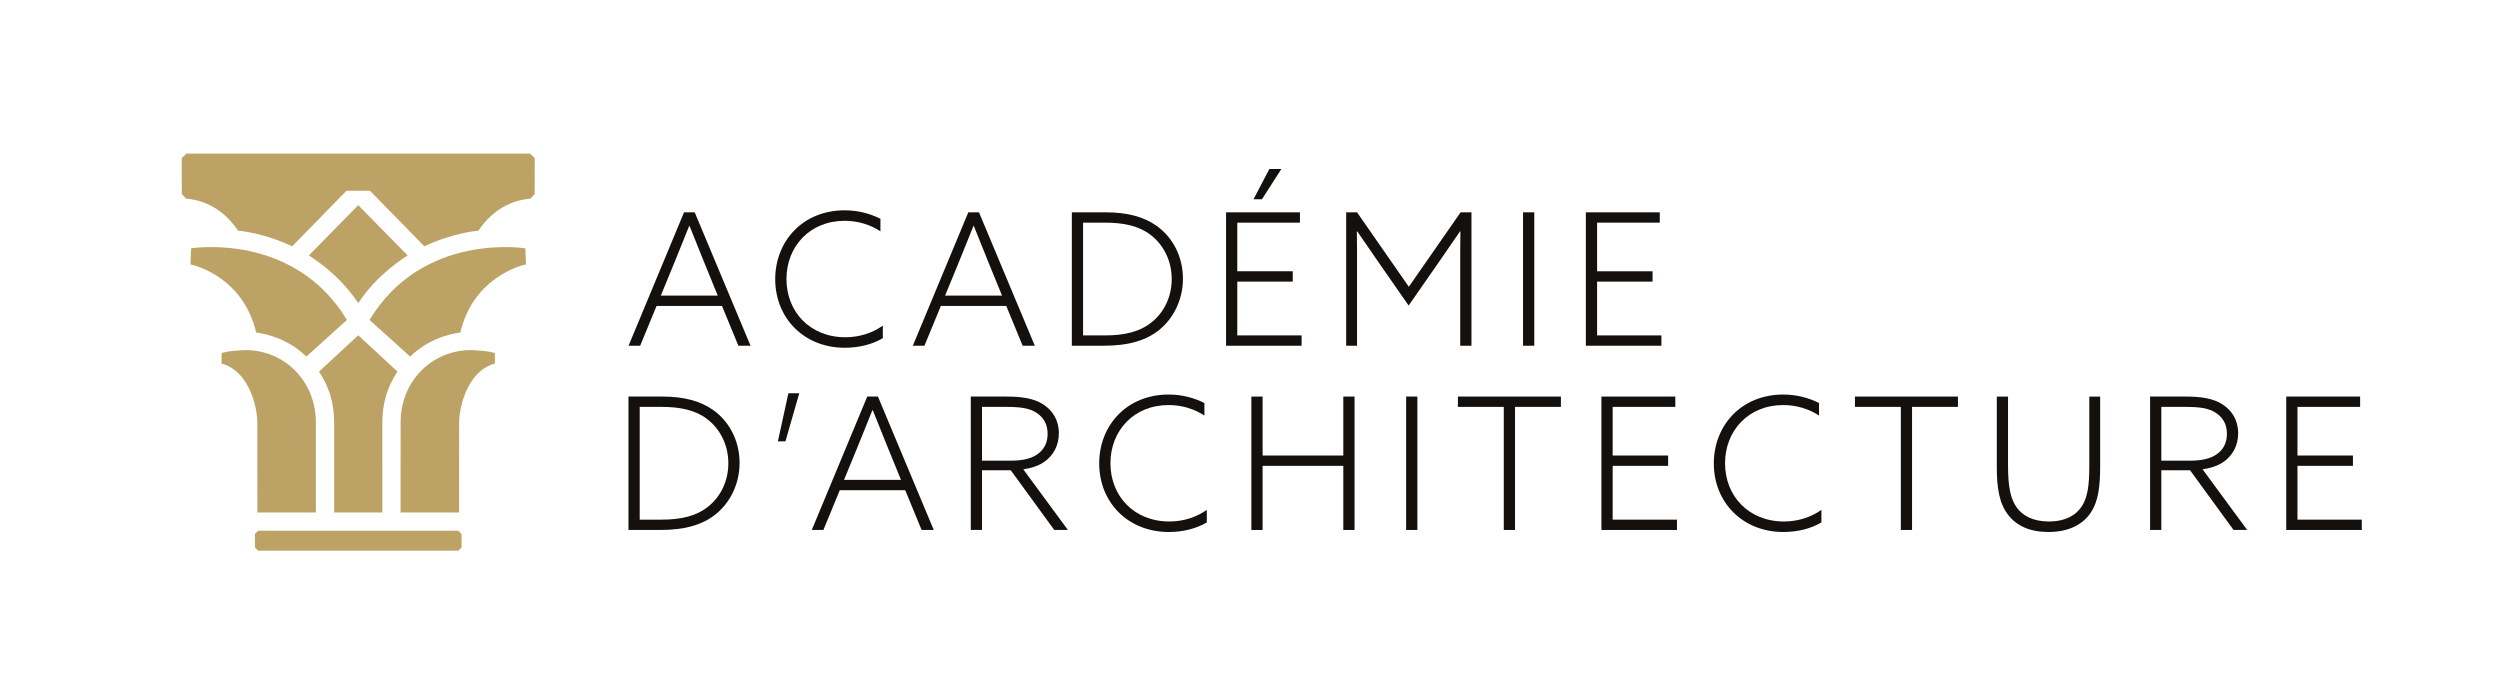 <?xml version="1.0" encoding="UTF-8" standalone="no"?>
<svg xmlns="http://www.w3.org/2000/svg" xmlns:xlink="http://www.w3.org/1999/xlink" xmlns:serif="http://www.serif.com/" width="100%" height="100%" viewBox="0 0 1541 431" version="1.1" xml:space="preserve" style="fill-rule:evenodd;clip-rule:evenodd;stroke-linejoin:round;stroke-miterlimit:2;">
  <rect id="Page-1" serif:id="Page 1" x="0" y="0" width="1540.579" height="430.414" style="fill:none;"></rect>
  <g id="Calque-1" serif:id="Calque 1">
    <path d="M421.635,130.878l6.587,0l34.408,82.225l-7.492,0l-10.108,-24.529l-40.317,0l-10.112,24.529l-7.154,0l34.188,-82.225Zm12.496,31.008c-3.075,-7.5 -6.137,-15.108 -9.087,-22.604l-0.233,0c-2.833,7.154 -5.675,14.2 -9.083,22.492l-8.404,20.438l35.096,0l-8.287,-20.325Z" style="fill:#13100d;fill-rule:nonzero;"></path>
    <path d="M544.173,208.448c-6.475,3.862 -14.767,5.908 -23.396,5.908c-25.329,0 -42.929,-18.4 -42.929,-42.25c0,-23.396 16.921,-42.475 42.817,-42.475c8.292,0 15.667,2.042 22.029,5.221l0,7.725c-6.021,-3.975 -13.738,-6.475 -22.029,-6.475c-21.467,0 -35.892,15.787 -35.892,35.892c0,20.096 14.425,35.887 36.342,35.887c8.633,0 16.583,-2.617 23.058,-7.158l0,7.725Z" style="fill:#13100d;fill-rule:nonzero;"></path>
    <path d="M596.864,130.878l6.587,0l34.408,82.225l-7.492,0l-10.108,-24.529l-40.317,0l-10.112,24.529l-7.154,0l34.188,-82.225Zm12.492,31.008c-3.071,-7.5 -6.133,-15.108 -9.083,-22.604l-0.233,0c-2.833,7.154 -5.675,14.2 -9.083,22.492l-8.404,20.438l35.096,0l-8.292,-20.325Z" style="fill:#13100d;fill-rule:nonzero;"></path>
    <path d="M660.682,130.878l21.013,0c13.175,0 23.396,2.725 31.346,8.404c9.996,7.154 16.125,19.079 16.125,32.479c0,13.292 -6.017,24.421 -14.192,31.233c-8.067,6.7 -18.854,10.108 -34.758,10.108l-19.533,0l0,-82.225Zm20.446,75.867c12.15,0 21.579,-2.271 28.846,-8.179c7.496,-6.017 12.267,-15.554 12.267,-26.575c0,-11.696 -5.337,-21.35 -13.062,-27.254c-7.154,-5.454 -16.354,-7.5 -28.162,-7.5l-13.408,0l0,69.508l13.521,0Z" style="fill:#13100d;fill-rule:nonzero;"></path>
    <path d="M755.738,130.878l45.546,0l0,6.358l-38.621,0l0,29.983l34.188,0l0,6.358l-34.188,0l0,33.167l39.642,0l0,6.358l-46.567,0l0,-82.225Zm22.146,-8.062l-5.221,0l9.767,-18.629l7.379,0l-11.925,18.629Z" style="fill:#13100d;fill-rule:nonzero;"></path>
    <path d="M848.86,160.408c-4.087,-5.908 -8.4,-12.154 -12.267,-17.829l-0.229,0.113c0.117,6.588 0.117,13.854 0.117,21.012l0,49.4l-6.7,0l0,-82.225l6.7,0l31.912,45.883l31.917,-45.883l6.696,0l0,82.225l-6.925,0l0,-49.4c0,-7.158 0,-14.425 0.112,-21.012l-0.225,-0.113c-3.863,5.675 -8.179,11.921 -12.267,17.829l-19.421,27.938l-19.421,-27.938Z" style="fill:#13100d;fill-rule:nonzero;"></path>
    <rect x="938.801" y="130.879" width="6.925" height="82.225" style="fill:#13100d;"></rect>
    <path d="M977.526,130.878l45.546,0l0,6.358l-38.621,0l0,29.983l34.188,0l0,6.358l-34.188,0l0,33.167l39.642,0l0,6.358l-46.567,0l0,-82.225Z" style="fill:#13100d;fill-rule:nonzero;"></path>
    <path d="M387.385,244.444l21.012,0c13.175,0 23.396,2.725 31.346,8.404c9.992,7.154 16.125,19.079 16.125,32.479c0,13.292 -6.017,24.421 -14.192,31.233c-8.067,6.704 -18.854,10.108 -34.758,10.108l-19.533,0l0,-82.225Zm20.446,75.867c12.15,0 21.579,-2.271 28.846,-8.179c7.496,-6.017 12.267,-15.554 12.267,-26.575c0,-11.696 -5.338,-21.35 -13.062,-27.254c-7.154,-5.454 -16.354,-7.5 -28.163,-7.5l-13.408,0l0,69.508l13.521,0Z" style="fill:#13100d;fill-rule:nonzero;"></path>
    <path d="M485.965,242.399l6.696,0l-8.512,29.642l-4.658,0l6.475,-29.642Z" style="fill:#13100d;fill-rule:nonzero;"></path>
    <path d="M534.572,244.444l6.587,0l34.408,82.225l-7.492,0l-10.108,-24.529l-40.317,0l-10.112,24.529l-7.154,0l34.188,-82.225Zm12.496,31.008c-3.075,-7.5 -6.137,-15.112 -9.087,-22.604l-0.233,0c-2.833,7.154 -5.675,14.2 -9.083,22.492l-8.404,20.438l35.096,0l-8.288,-20.325Z" style="fill:#13100d;fill-rule:nonzero;"></path>
    <path d="M598.391,244.444l22.033,0c9.542,0 16.921,1.138 22.712,4.883c5.571,3.633 9.546,9.542 9.546,17.721c0,7.492 -3.413,13.625 -8.629,17.375c-3.754,2.721 -8.183,4.088 -13.296,4.883l27.487,37.363l-8.404,0l-26.804,-36.792l-17.721,0l0,36.792l-6.925,0l0,-82.225Zm24.192,39.525c8.517,0 13.971,-1.479 17.946,-4.775c3.525,-2.95 5.225,-6.925 5.225,-11.808c0,-6.021 -2.617,-10.108 -6.704,-12.833c-4.429,-2.954 -9.875,-3.75 -19.079,-3.75l-14.654,0l0,33.167l17.267,0Z" style="fill:#13100d;fill-rule:nonzero;"></path>
    <path d="M743.871,322.014c-6.475,3.862 -14.767,5.908 -23.396,5.908c-25.329,0 -42.929,-18.4 -42.929,-42.25c0,-23.396 16.921,-42.479 42.817,-42.479c8.292,0 15.667,2.046 22.029,5.225l0,7.725c-6.021,-3.975 -13.738,-6.475 -22.029,-6.475c-21.467,0 -35.892,15.787 -35.892,35.892c0,20.096 14.425,35.887 36.342,35.887c8.633,0 16.583,-2.617 23.058,-7.158l0,7.725Z" style="fill:#13100d;fill-rule:nonzero;"></path>
    <path d="M771.346,244.444l6.925,0l0,36.342l49.75,0l0,-36.342l6.929,0l0,82.225l-6.929,0l0,-39.525l-49.75,0l0,39.525l-6.925,0l0,-82.225Z" style="fill:#13100d;fill-rule:nonzero;"></path>
    <rect x="866.743" y="244.441" width="6.925" height="82.225" style="fill:#13100d;"></rect>
    <path d="M926.932,250.803l-28.275,0l0,-6.358l63.487,0l0,6.358l-28.288,0l0,75.867l-6.925,0l0,-75.867Z" style="fill:#13100d;fill-rule:nonzero;"></path>
    <path d="M987.118,244.444l45.546,0l0,6.358l-38.621,0l0,29.983l34.188,0l0,6.358l-34.188,0l0,33.167l39.642,0l0,6.358l-46.567,0l0,-82.225Z" style="fill:#13100d;fill-rule:nonzero;"></path>
    <path d="M1122.722,322.014c-6.475,3.862 -14.767,5.908 -23.396,5.908c-25.329,0 -42.929,-18.4 -42.929,-42.25c0,-23.396 16.921,-42.479 42.817,-42.479c8.292,0 15.667,2.046 22.029,5.225l0,7.725c-6.021,-3.975 -13.737,-6.475 -22.029,-6.475c-21.467,0 -35.892,15.787 -35.892,35.892c0,20.096 14.425,35.887 36.342,35.887c8.633,0 16.583,-2.617 23.058,-7.158l0,7.725Z" style="fill:#13100d;fill-rule:nonzero;"></path>
    <path d="M1171.663,250.803l-28.275,0l0,-6.358l63.488,0l0,6.358l-28.288,0l0,75.867l-6.925,0l0,-75.867Z" style="fill:#13100d;fill-rule:nonzero;"></path>
    <path d="M1294.541,286.92c0,13.175 -1.133,22.029 -5.792,29.075c-5.108,7.608 -13.967,11.921 -26.121,11.921c-11.358,0 -19.421,-3.746 -24.646,-10.329c-5.675,-7.158 -7.154,-16.808 -7.154,-29.987l0,-43.154l6.925,0l0,42.587c0,12.379 1.367,20.671 5.683,26.233c3.517,4.546 9.65,8.179 19.533,8.179c10.104,0 16.808,-3.858 20.446,-9.654c3.513,-5.567 4.429,-13.288 4.429,-24.529l0,-42.817l6.696,0l0,42.475Z" style="fill:#13100d;fill-rule:nonzero;"></path>
    <path d="M1325.312,244.444l22.033,0c9.542,0 16.921,1.138 22.713,4.883c5.571,3.633 9.546,9.542 9.546,17.721c0,7.492 -3.413,13.625 -8.629,17.375c-3.754,2.721 -8.183,4.088 -13.292,4.883l27.483,37.363l-8.404,0l-26.804,-36.792l-17.717,0l0,36.792l-6.929,0l0,-82.225Zm24.192,39.525c8.517,0 13.971,-1.479 17.946,-4.775c3.525,-2.95 5.225,-6.925 5.225,-11.808c0,-6.021 -2.617,-10.108 -6.704,-12.833c-4.429,-2.954 -9.875,-3.75 -19.079,-3.75l-14.65,0l0,33.167l17.263,0Z" style="fill:#13100d;fill-rule:nonzero;"></path>
    <path d="M1409.237,244.442l0,82.229l46.562,0l0,-6.363l-39.638,0l0,-33.167l34.188,0l0,-6.358l-34.188,0l0,-29.979l38.621,0l0,-6.363l-45.546,0Z" style="fill:#13100d;fill-rule:nonzero;"></path>
  </g>
  <g id="Calque-2" serif:id="Calque 2">
    <path d="M220.81,126.467l-30.412,30.962c2.583,1.929 17.883,10.812 30.208,29.075l0.221,0.329l0.204,-0.329c12.325,-18.263 27.629,-27.146 30.212,-29.075l-30.417,-30.962" style="fill:#bca264;fill-rule:nonzero;"></path>
    <path d="M326.783,94.684l2.833,2.833l-0.033,22.079l-2.575,2.812c-15.004,1.346 -25.175,9.562 -32.142,19.792c-1.258,0.121 -15.554,1.287 -33.317,9.625l-33.483,-34.242l-14.492,0l-33.487,34.242c-17.758,-8.338 -32.054,-9.504 -33.312,-9.625c-6.971,-10.229 -17.142,-18.446 -32.142,-19.792l-2.579,-2.812l-0.029,-22.079l2.829,-2.833l211.929,0Z" style="fill:#bca264;fill-rule:nonzero;"></path>
    <path d="M213.851,197.21c-32.871,-54.487 -96.046,-44.133 -96.046,-44.133l-0.388,9.904c4.038,0.833 32.679,8.629 40.492,42.042c0,0 17.425,1.375 30.888,14.787l25.054,-22.6Z" style="fill:#bca264;fill-rule:nonzero;"></path>
    <path d="M220.818,206.669l-24.162,22.371c6.154,9.4 9.387,19.175 9.325,32.1l-0.008,54.733l23.017,-0.004l6.675,0.004l-0.004,-54.733c-0.067,-12.925 3.167,-22.7 9.321,-32.1l-24.158,-22.371" style="fill:#bca264;fill-rule:nonzero;"></path>
    <path d="M136.62,217.621l-0.042,6.529c0,0 7.767,1.242 13.996,10.317c7.979,11.625 8.046,25.354 8.046,25.354l0.029,56.079l36.067,-0.029l-0.029,-54.317l0.004,0c0.55,-27.787 -21.183,-47.108 -45.671,-45.658c-3.717,0.221 -7.425,0.45 -11.004,1.333l-1.396,0.392Z" style="fill:#bca264;fill-rule:nonzero;"></path>
    <path d="M282.516,339.431l0.983,-0.983l1.008,-1.004l0,-8.317l-1.062,-1.058l-0.929,-0.929l-123.396,0l-0.929,0.929l-1.062,1.058l0,8.317l1.013,1.004l0.979,0.983l123.396,0Z" style="fill:#bca264;fill-rule:nonzero;"></path>
    <path d="M252.841,219.808c13.462,-13.408 30.887,-14.783 30.887,-14.783c7.812,-33.412 36.454,-41.212 40.492,-42.042l-0.388,-9.904c0,0 -63.175,-10.354 -96.046,44.129l25.054,22.6Z" style="fill:#bca264;fill-rule:nonzero;"></path>
    <path d="M305.018,217.621l0.042,6.529c0,0 -7.767,1.242 -13.996,10.317c-7.979,11.625 -8.046,25.354 -8.046,25.354l-0.029,56.079l-36.067,-0.029l0.029,-54.317l-0.004,0c-0.55,-27.787 21.183,-47.108 45.671,-45.658c3.717,0.221 7.425,0.45 11.004,1.333l1.396,0.392Z" style="fill:#bca264;fill-rule:nonzero;"></path>
  </g>
</svg>
